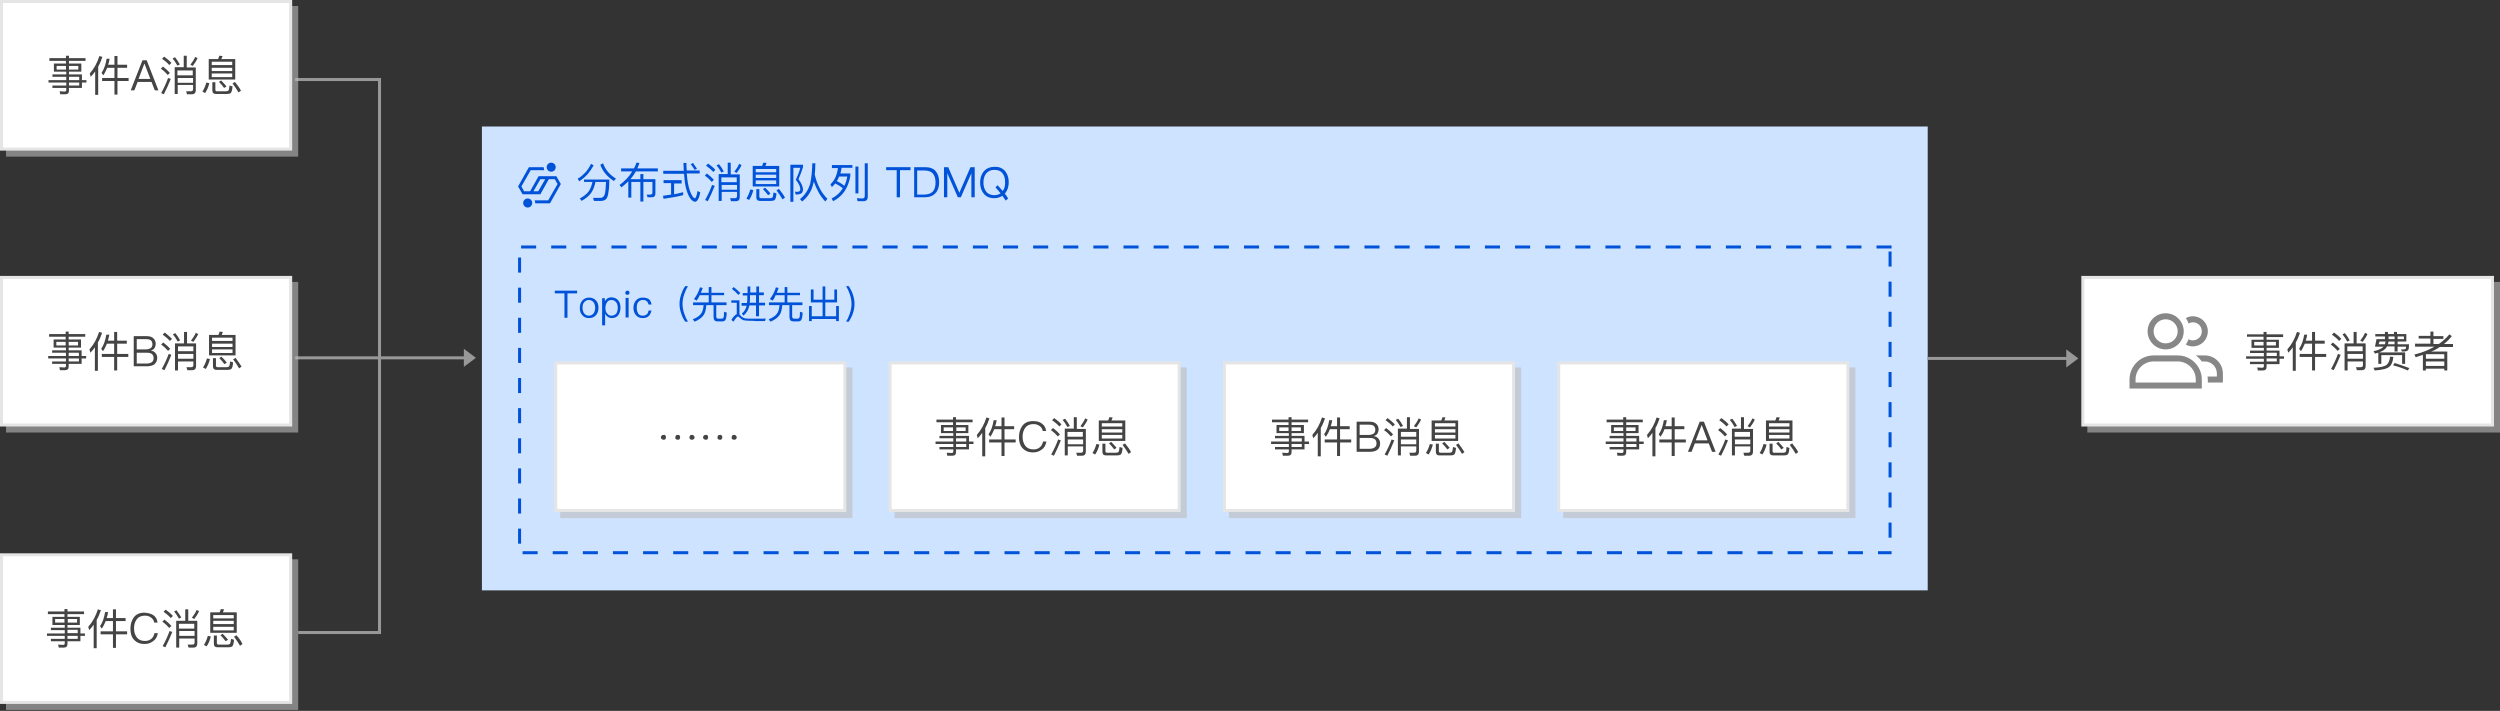 <?xml version="1.0" encoding="UTF-8"?>
<svg width="830px" height="236px" viewBox="0 0 830 236" version="1.1" xmlns="http://www.w3.org/2000/svg" xmlns:xlink="http://www.w3.org/1999/xlink">
    <rect x="0" y="0" width="830" height="236" fill="#333333" stroke="none"/>
    <title>TDMQ-顺序收发</title>
    <g id="TDMQ-顺序收发" stroke="none" stroke-width="1" fill="none" fill-rule="evenodd">
        <g id="4c354c21730cedda197d4e4c16eebd8c" transform="translate(0, 0)">
            <rect id="矩形" fill="#CEE3FF" fill-rule="nonzero" x="160" y="42" width="480" height="154"></rect>
            <g id="编组" transform="translate(191.8, 54)" fill="#0052D9" fill-rule="nonzero">
                <path d="M5.3,0.9 C4.6,2.1 4,3 3.3,3.8 C2.6,4.6 1.7,5.4 0.5,6.2 L0,5.3 C1,4.8 1.8,4 2.6,3.2 C3.3,2.4 3.9,1.5 4.4,0.4 L5.3,0.9 Z M2.1,6.6 L2.1,5.6 L10.5,5.6 C10.5,7.4 10.4,8.8 10.2,9.8 C10.1,10.9 9.8,11.6 9.5,12 C9.2,12.4 8.7,12.6 8,12.7 L5.4,12.7 L5.1,11.7 C5.9,11.7 6.7,11.7 7.4,11.7 C8.2,11.7 8.6,11.4 8.9,10.7 C9.2,10 9.3,8.6 9.4,6.4 L5.9,6.4 C5.6,7.9 5.1,9.1 4.5,10 C3.8,11 2.7,11.9 1.3,12.7 L0.7,11.9 C2,11.2 3,10.4 3.6,9.6 C4.2,8.8 4.6,7.7 4.9,6.4 L2.1,6.4 L2.1,6.6 Z M12.7,5.3 L12,6.1 C9.8,4.7 8.3,2.9 7.5,0.7 L8.4,0.2 C9.2,2.4 10.7,4.1 12.7,5.3 Z" id="形状"></path>
                <path d="M21.8,3.8 L21.8,5.5 L25.8,5.5 L25.8,10.2 C25.8,11.1 25.4,11.5 24.5,11.5 L23.2,11.5 L22.9,10.6 L24.1,10.6 C24.5,10.6 24.8,10.4 24.8,10 L24.8,6.4 L21.8,6.4 L21.8,12.9 L20.8,12.9 L20.8,6.4 L17.8,6.4 L17.8,11.6 L16.8,11.6 L16.8,6.2 C16.1,6.9 15.3,7.6 14.5,8.2 L13.9,7.4 C15.7,6.1 17.1,4.6 18.1,2.9 L14.4,2.9 L14.4,1.9 L18.7,1.9 C19,1.3 19.3,0.7 19.5,0 L20.5,0.1 C20.3,0.7 20.1,1.3 19.8,1.9 L26.6,1.9 L26.6,2.9 L19.3,2.9 C18.8,3.8 18.2,4.7 17.5,5.5 L20.8,5.5 L20.8,3.8 L21.8,3.8 L21.8,3.8 Z" id="路径"></path>
                <path d="M34.5,5.9 L34.5,6.9 L32,6.9 L32,10.5 C33,10.3 34,10.1 35,9.8 L35,10.8 C33,11.3 30.8,11.7 28.5,12 L28.3,11 C29.2,10.9 30.1,10.7 31,10.6 L31,6.8 L28.5,6.8 L28.5,5.8 L34.5,5.8 L34.5,5.9 Z M35.2,2.6 C35.2,1.8 35.1,1 35.1,0.1 L36.1,0.1 C36.1,1 36.1,1.8 36.2,2.6 L40.5,2.6 L40.5,3.6 L36.2,3.6 C36.4,6 36.7,7.9 37.3,9.5 C37.9,11 38.4,11.8 38.9,11.8 C39.2,11.8 39.5,11 39.8,9.4 L40.7,9.9 C40.3,11.9 39.7,12.9 39,13 C37.8,12.9 36.7,11.4 35.9,8.3 C35.6,7 35.4,5.4 35.3,3.7 L28.4,3.7 L28.4,2.7 L35.2,2.7 L35.2,2.6 Z M39.6,2 L38.8,2.4 C38.4,1.7 38,1.1 37.5,0.5 L38.3,0.1 C38.7,0.8 39.2,1.4 39.6,2 Z" id="形状"></path>
                <path d="M45.2,5.7 L44.5,6.4 C43.9,5.7 43.2,5 42.2,4.3 L42.9,3.6 C43.8,4.3 44.6,5 45.2,5.7 Z M45.5,7.7 C44.8,9.5 44,11.2 43.2,12.8 L42.3,12.4 C43.2,10.8 44,9.1 44.6,7.4 L45.5,7.7 Z M45.7,2.4 L45,3.1 C44.4,2.4 43.6,1.7 42.6,1 L43.3,0.3 C44.3,1 45.1,1.7 45.7,2.4 Z M48.5,2.9 L47.7,3.3 C47.2,2.4 46.7,1.6 46.1,0.9 L46.9,0.5 C47.5,1.2 48,2 48.5,2.9 Z M50.8,0.1 L50.8,3.9 L53.8,3.9 L53.8,11.4 C53.8,12.3 53.4,12.8 52.5,12.8 L50.9,12.8 L50.6,11.8 L52.2,11.8 C52.6,11.8 52.9,11.6 52.9,11.1 L52.9,9.7 L47.8,9.7 L47.8,12.7 L46.8,12.7 L46.8,3.8 L49.8,3.8 L49.8,0 L50.8,0 L50.8,0.1 Z M52.8,4.9 L47.7,4.9 L47.7,6.5 L52.8,6.5 L52.8,4.9 Z M47.8,9 L52.9,9 L52.9,7.4 L47.8,7.4 L47.8,9 Z M54.4,0.8 C54,1.7 53.4,2.6 52.8,3.4 L52,3 C52.7,2.1 53.2,1.3 53.6,0.4 L54.4,0.8 Z" id="形状"></path>
                <path d="M58.3,9.1 C58,10.4 57.5,11.5 56.9,12.4 L56,11.9 C56.6,11 57,10 57.3,8.9 L58.3,9.1 Z M61.2,1.1 C61.4,0.7 61.5,0.4 61.6,0 L62.7,0.1 C62.6,0.4 62.4,0.8 62.3,1.1 L66.9,1.1 L66.9,7.9 L58.1,7.9 L58.1,1.1 L61.2,1.1 Z M65.9,3.2 L65.9,2.1 L59.1,2.1 L59.1,3.2 L65.9,3.2 Z M65.9,5.1 L65.9,4 L59.1,4 L59.1,5.1 L65.9,5.1 Z M65.9,5.9 L59.1,5.9 L59.1,7.1 L65.9,7.1 L65.9,5.9 Z M60.5,12.7 C59.7,12.7 59.3,12.3 59.3,11.5 L59.3,8.8 L60.3,8.8 L60.3,11.3 C60.3,11.6 60.5,11.8 60.8,11.8 L63.9,11.8 C64.2,11.8 64.4,11.7 64.6,11.6 C64.8,11.4 64.9,10.9 65,9.9 L66,10.2 C65.9,11.4 65.7,12.1 65.4,12.4 C65.1,12.6 64.7,12.7 64.2,12.7 L60.5,12.7 L60.5,12.7 Z M64,10.3 L63.2,10.8 C62.8,10.2 62.2,9.5 61.5,8.8 L62.2,8.3 C63,9.1 63.6,9.7 64,10.3 Z M68.8,11.6 L68,12.2 C67.5,11.3 66.8,10.3 66,9.2 L66.8,8.7 C67.7,9.8 68.4,10.8 68.8,11.6 Z" id="形状"></path>
                <path d="M74.8,0.7 L74.8,1.5 C74.4,2.8 73.9,4.1 73.3,5.5 C74.2,6.7 74.7,7.8 74.8,8.8 C74.8,9.4 74.6,9.8 74.4,10.1 C74,10.4 73.3,10.6 72.4,10.6 L72.1,9.6 C72.3,9.6 72.5,9.7 72.6,9.7 C73.1,9.7 73.5,9.6 73.6,9.5 C73.8,9.4 73.9,9.2 73.9,8.9 C73.9,7.9 73.4,6.9 72.4,5.7 C73.1,4.2 73.6,2.9 73.9,1.7 L71.6,1.7 L71.6,13 L70.6,13 L70.6,0.7 L74.8,0.7 Z M78.9,0.2 C78.9,1.6 78.8,2.9 78.7,4 C79.5,7.4 80.9,10 82.9,12 L82.2,12.9 C80.5,11.1 79.3,8.9 78.4,6.3 C78.3,6.6 78.3,6.8 78.2,7 C77.7,9.4 76.4,11.4 74.5,12.9 L73.8,12.1 C75.5,10.7 76.6,9 77.2,6.9 C77.6,5.1 77.8,2.9 77.9,0.2 L78.9,0.2 L78.9,0.2 Z" id="形状"></path>
                <path d="M91.2,0.7 L91.2,1.7 L87.6,1.7 C87.5,2.4 87.4,3 87.2,3.6 L90.5,3.6 L90.5,4.5 C89.8,8.5 87.9,11.2 84.8,12.8 L84.3,11.9 C85.9,11.1 87.1,10 88,8.5 C87.3,7.9 86.5,7.4 85.5,6.9 C85.2,7.3 84.8,7.7 84.4,8.1 L83.9,7.2 C85.3,5.9 86.1,4.1 86.4,1.8 L84.4,1.8 L84.4,0.8 L91.2,0.8 L91.2,0.7 Z M88.5,7.7 C89,6.8 89.3,5.7 89.5,4.6 L86.8,4.6 C86.6,5.2 86.3,5.7 86,6.1 C87,6.6 87.8,7.1 88.5,7.7 Z M93.2,1.3 L93.2,10.2 L92.2,10.2 L92.2,1.3 L93.2,1.3 Z M92.9,12.8 L92.7,11.8 C93.3,11.8 93.9,11.9 94.5,11.9 C95,11.9 95.3,11.6 95.3,11.1 L95.3,0.2 L96.3,0.2 L96.3,11.3 C96.3,12.3 95.8,12.8 94.9,12.8 L92.9,12.8 Z" id="形状"></path>
                <polygon id="路径" points="110.5 1.5 110.5 2.5 107 2.5 107 11.5 105.9 11.5 105.9 2.5 102.4 2.5 102.4 1.5"></polygon>
                <path d="M115.3,1.5 C116.9,1.5 118.1,1.9 118.9,2.9 C119.6,3.7 120,5 120,6.5 C120,8 119.6,9.3 118.8,10.1 C118,11 116.8,11.5 115.2,11.5 L111.7,11.5 L111.7,1.5 L115.3,1.5 Z M112.9,10.6 L115,10.6 C116.3,10.6 117.3,10.2 117.9,9.6 C118.5,8.9 118.8,7.9 118.8,6.6 C118.8,5.3 118.5,4.3 117.9,3.6 C117.3,2.9 116.3,2.6 115,2.6 L112.7,2.6 L112.7,10.6 L112.9,10.6 Z" id="形状"></path>
                <polygon id="路径" points="123 1.5 126.7 10 126.7 10 130.4 1.5 131.8 1.5 131.8 11.5 130.7 11.5 130.7 3.5 130.7 3.5 127.2 11.5 126.2 11.5 122.7 3.5 122.7 3.5 122.7 11.5 121.6 11.5 121.6 1.5"></polygon>
                <path d="M141.9,2.8 C142.7,3.8 143.1,5 143.1,6.5 C143.1,8 142.7,9.2 141.9,10.2 C141.9,10.2 141.8,10.3 141.8,10.3 C142.2,10.8 142.6,11.3 142.9,11.9 L142.1,12.6 C141.7,12 141.3,11.5 141,11 C140.2,11.5 139.3,11.8 138.3,11.8 C136.8,11.8 135.6,11.3 134.8,10.3 C134,9.3 133.6,8.1 133.6,6.6 C133.6,5.1 134,3.9 134.8,2.9 C135.7,1.9 136.8,1.4 138.4,1.4 C139.8,1.3 141,1.8 141.9,2.8 Z M135.6,3.6 C135,4.4 134.7,5.4 134.7,6.6 C134.7,7.8 135,8.8 135.6,9.6 C136.2,10.4 137.2,10.8 138.3,10.8 C139.1,10.8 139.8,10.6 140.4,10.2 C139.8,9.5 139.3,8.8 138.7,8.2 L139.4,7.5 C140,8.1 140.5,8.8 141.1,9.4 C141.7,8.7 141.9,7.7 141.9,6.5 C141.9,5.2 141.6,4.2 141,3.5 C140.4,2.7 139.5,2.4 138.3,2.4 C137.1,2.4 136.3,2.8 135.6,3.6 Z" id="形状"></path>
            </g>
            <g id="编组" transform="translate(172, 54)" fill="#0052D9" fill-rule="nonzero">
                <path d="M3.2,11.9 C4.028,11.9 4.7,12.572 4.7,13.4 C4.7,14.228 4.028,14.9 3.2,14.9 C2.372,14.9 1.7,14.228 1.7,13.4 C1.7,12.572 2.372,11.9 3.2,11.9 Z M8.5,1.5 C8.5,1.8 8.6,2.2 8.7,2.5 L8.7,2.5 L4.2,2.5 L1.1,7.9 L2,9.5 L4,9.5 L6.8,4.5 L12.7,4.5 L14.2,7.1 L10.6,13.5 L5.7,13.5 C5.7,13.2 5.6,12.8 5.5,12.5 L5.5,12.5 L10,12.5 L13.1,7.1 L12.2,5.5 L10.2,5.5 L7.4,10.5 L1.5,10.5 L0,7.9 L3.6,1.5 Z M9,5.5 L7.4,5.5 L5.1,9.5 L6.7,9.5 L9,5.5 Z M11,0 C11.828,0 12.5,0.672 12.5,1.5 C12.5,2.328 11.828,3 11,3 C10.172,3 9.5,2.328 9.5,1.5 C9.5,0.672 10.172,0 11,0 Z" id="形状结合"></path>
            </g>
            <g id="编组" transform="translate(98, 26.4)">
                <line x1="0" y1="92.4" x2="58" y2="92.4" id="路径" stroke="#989898"></line>
                <polygon id="路径" fill="#989898" fill-rule="nonzero" points="56 89.4 60 92.4 56 95.4"></polygon>
                <polyline id="路径" stroke="#989898" points="0 7.10542736e-15 28 7.10542736e-15 28 183.6 1 183.6"></polyline>
            </g>
            <g id="Rects6_1_" fill-rule="nonzero">
                <rect id="矩形" fill="#BBBBBB" opacity="0.6" x="2" y="2" width="97" height="50"></rect>
                <g id="编组">
                    <rect id="矩形" fill="#FFFFFF" x="0.5" y="0.5" width="96" height="49"></rect>
                    <path d="M96,1 L96,49 L1,49 L1,1 L96,1 M97,0 L0,0 L0,50 L97,50 L97,0 L97,0 Z" id="形状" fill="#E5E5E5"></path>
                </g>
                <g id="形状" transform="translate(16.1, 18.5)" fill="#444444">
                    <path d="M5.8,2.6 L5.8,1.7 L0.3,1.7 L0.3,0.8 L5.8,0.8 L5.8,0 L6.8,0 L6.8,0.8 L12.3,0.8 L12.3,1.7 L6.8,1.7 L6.8,2.6 L10.9,2.6 L10.9,5.3 L6.8,5.3 L6.8,6.2 L11.1,6.2 L11.1,8.1 L12.6,8.1 L12.6,8.9 L11.1,8.9 L11.1,10.7 L6.8,10.7 L6.8,11.6 C6.8,12.4 6.4,12.8 5.6,12.8 L3.9,12.8 L3.7,11.8 C4.3,11.8 4.8,11.9 5.3,11.9 C5.7,11.9 5.9,11.7 5.9,11.4 L5.9,10.7 L1.3,10.7 L1.3,9.9 L5.9,9.9 L5.9,8.9 L0,8.9 L0,8.1 L5.9,8.1 L5.9,7 L1.3,7 L1.3,6.2 L5.9,6.2 L5.9,5.3 L1.8,5.3 L1.8,2.6 L5.8,2.6 L5.8,2.6 Z M5.8,3.4 L2.7,3.4 L2.7,4.6 L5.8,4.6 L5.8,3.4 Z M9.9,3.4 L6.8,3.4 L6.8,4.6 L9.9,4.6 L9.9,3.4 Z M6.8,8.1 L10.2,8.1 L10.2,7 L6.8,7 L6.8,8.1 Z M6.8,8.9 L6.8,9.9 L10.2,9.9 L10.2,8.9 L6.8,8.9 Z"></path>
                    <path d="M17.9,0.4 C17.5,1.5 17.1,2.6 16.5,3.6 L16.5,13 L15.5,13 L15.5,5.2 C15.1,5.8 14.6,6.4 14,7 L13.7,5.9 C15.2,4.2 16.2,2.3 16.9,0.1 L17.9,0.4 Z M20.3,1 C20.2,1.7 20,2.4 19.8,3 L21.9,3 L21.9,0.1 L22.9,0.1 L22.9,3 L26.1,3 L26.1,4 L22.9,4 L22.9,7.4 L26.6,7.4 L26.6,8.4 L22.9,8.4 L22.9,12.9 L21.9,12.9 L21.9,8.4 L17.8,8.4 L17.8,7.4 L21.9,7.4 L21.9,4 L19.5,4 C19.1,4.9 18.7,5.8 18.2,6.5 L17.6,5.7 C18.5,4.4 19,2.8 19.3,1 L20.3,1 Z"></path>
                    <path d="M32.6,1.5 L36.5,11.5 L35.3,11.5 L34.2,8.7 L29.6,8.7 L28.5,11.5 L27.3,11.5 L31.2,1.5 L32.6,1.5 Z M33.8,7.7 L31.9,2.7 L31.8,2.7 L29.9,7.7 L33.8,7.7 Z"></path>
                    <path d="M40.3,5.7 L39.6,6.4 C39,5.7 38.3,5 37.3,4.3 L38,3.6 C38.9,4.3 39.7,5 40.3,5.7 Z M40.6,7.7 C39.9,9.5 39.1,11.2 38.3,12.8 L37.4,12.4 C38.3,10.8 39.1,9.1 39.7,7.4 L40.6,7.7 Z M40.8,2.4 L40.1,3.1 C39.5,2.4 38.7,1.7 37.7,1 L38.4,0.3 C39.4,1 40.2,1.7 40.8,2.4 Z M43.6,2.9 L42.8,3.3 C42.3,2.4 41.8,1.6 41.2,0.9 L42,0.5 C42.6,1.2 43.1,2 43.6,2.9 Z M45.9,0.1 L45.9,3.9 L48.9,3.9 L48.9,11.4 C48.9,12.3 48.5,12.8 47.6,12.8 L46,12.8 L45.7,11.8 L47.3,11.8 C47.7,11.8 48,11.6 48,11.1 L48,9.7 L42.9,9.7 L42.9,12.7 L41.9,12.7 L41.9,3.8 L44.9,3.8 L44.9,0 L45.9,0 L45.9,0.1 Z M47.9,4.9 L42.8,4.9 L42.8,6.5 L47.9,6.5 L47.9,4.9 Z M42.9,9 L48,9 L48,7.4 L42.9,7.4 L42.9,9 Z M49.5,0.8 C49.1,1.7 48.5,2.6 47.9,3.4 L47.1,3 C47.8,2.1 48.3,1.3 48.7,0.4 L49.5,0.8 Z"></path>
                    <path d="M53.4,9.1 C53.1,10.4 52.6,11.5 52,12.4 L51.1,11.9 C51.7,11 52.1,10 52.4,8.9 L53.4,9.1 Z M56.3,1.1 C56.5,0.7 56.6,0.4 56.7,1.42108547e-14 L57.8,0.1 C57.7,0.4 57.5,0.8 57.4,1.1 L62,1.1 L62,7.9 L53.2,7.9 L53.2,1.1 L56.3,1.1 Z M61,3.1 L61,2 L54.2,2 L54.2,3.1 L61,3.1 Z M61,5.1 L61,4 L54.2,4 L54.2,5.1 L61,5.1 Z M61,5.9 L54.2,5.9 L54.2,7.1 L61,7.1 L61,5.9 Z M55.6,12.7 C54.8,12.7 54.4,12.3 54.4,11.5 L54.4,8.8 L55.4,8.8 L55.4,11.3 C55.4,11.6 55.6,11.8 55.9,11.8 L59,11.8 C59.3,11.8 59.5,11.7 59.7,11.6 C59.9,11.4 60,10.9 60.1,9.9 L61.1,10.2 C61,11.4 60.8,12.1 60.5,12.4 C60.2,12.6 59.8,12.7 59.3,12.7 L55.6,12.7 L55.6,12.7 Z M59.1,10.2 L58.3,10.7 C57.9,10.1 57.3,9.4 56.6,8.7 L57.3,8.2 C58.1,9 58.7,9.7 59.1,10.2 Z M63.9,11.6 L63.1,12.2 C62.6,11.3 61.9,10.3 61.1,9.2 L61.9,8.7 C62.8,9.8 63.5,10.8 63.9,11.6 Z"></path>
                </g>
            </g>
            <g id="Rects25_1_" transform="translate(0, 91.6)" fill-rule="nonzero">
                <rect id="矩形" fill="#BBBBBB" opacity="0.6" x="2" y="2" width="97" height="50"></rect>
                <g id="编组">
                    <rect id="矩形" fill="#FFFFFF" x="0.5" y="0.5" width="96" height="49"></rect>
                    <path d="M96,1 L96,49 L1,49 L1,1 L96,1 M97,0 L0,0 L0,50 L97,50 L97,0 L97,0 Z" id="形状" fill="#E5E5E5"></path>
                </g>
                <g id="形状" transform="translate(16, 18.5)" fill="#444444">
                    <path d="M5.8,2.6 L5.8,1.7 L0.3,1.7 L0.3,0.8 L5.8,0.8 L5.8,0 L6.8,0 L6.8,0.8 L12.3,0.8 L12.3,1.7 L6.8,1.7 L6.8,2.6 L10.9,2.6 L10.9,5.3 L6.8,5.3 L6.8,6.2 L11.1,6.2 L11.1,8.1 L12.6,8.1 L12.6,8.9 L11.1,8.9 L11.1,10.7 L6.8,10.7 L6.8,11.6 C6.8,12.4 6.4,12.8 5.6,12.8 L3.9,12.8 L3.7,11.8 C4.3,11.8 4.8,11.9 5.3,11.9 C5.7,11.9 5.9,11.7 5.9,11.4 L5.9,10.7 L1.3,10.7 L1.3,9.9 L5.9,9.9 L5.9,8.9 L-1.13686838e-13,8.9 L-1.13686838e-13,8.1 L5.9,8.1 L5.9,7 L1.3,7 L1.3,6.2 L5.9,6.2 L5.9,5.3 L1.8,5.3 L1.8,2.6 L5.8,2.6 L5.8,2.6 Z M5.8,3.4 L2.7,3.4 L2.7,4.6 L5.8,4.6 L5.8,3.4 Z M9.9,3.4 L6.8,3.4 L6.8,4.6 L9.9,4.6 L9.9,3.4 Z M6.8,8.1 L10.2,8.1 L10.2,7 L6.8,7 L6.8,8.1 Z M6.8,8.9 L6.8,9.9 L10.2,9.9 L10.2,8.9 L6.8,8.9 Z"></path>
                    <path d="M17.9,0.4 C17.5,1.5 17.1,2.6 16.5,3.6 L16.5,13 L15.5,13 L15.5,5.2 C15.1,5.8 14.6,6.4 14,7 L13.7,5.9 C15.2,4.2 16.2,2.3 16.9,0.1 L17.9,0.4 Z M20.3,1 C20.2,1.7 20,2.4 19.8,3 L21.9,3 L21.9,0.1 L22.9,0.1 L22.9,3 L26.1,3 L26.1,4 L22.9,4 L22.9,7.4 L26.6,7.4 L26.6,8.4 L22.9,8.4 L22.9,12.9 L21.9,12.9 L21.9,8.4 L17.8,8.4 L17.8,7.4 L21.9,7.4 L21.9,4 L19.5,4 C19.1,4.9 18.7,5.8 18.2,6.5 L17.6,5.7 C18.5,4.4 19,2.8 19.3,1 L20.3,1 Z"></path>
                    <path d="M32.7,1.5 C33.6,1.5 34.4,1.7 34.9,2.2 C35.4,2.6 35.7,3.3 35.7,4 C35.7,4.6 35.5,5.1 35.3,5.5 C35,5.9 34.6,6.1 34.1,6.3 C34.8,6.4 35.3,6.7 35.6,7.1 C36,7.5 36.2,8.1 36.2,8.7 C36.2,9.7 35.8,10.4 35.2,10.9 C34.6,11.3 33.8,11.5 32.8,11.5 L28.4,11.5 L28.4,1.5 L32.7,1.5 L32.7,1.5 Z M29.4,5.9 L32.4,5.9 C33.1,5.9 33.6,5.7 34,5.5 C34.4,5.2 34.6,4.8 34.6,4.2 C34.6,3.6 34.4,3.2 34.1,2.9 C33.8,2.6 33.2,2.5 32.5,2.5 L29.4,2.5 L29.4,5.9 Z M29.4,10.6 L32.6,10.6 C33.3,10.6 33.8,10.5 34.3,10.2 C34.8,9.9 35,9.4 35,8.8 C35,8.2 34.8,7.7 34.4,7.4 C34,7.1 33.4,7 32.6,7 L29.4,7 L29.4,10.6 L29.4,10.6 Z"></path>
                    <path d="M40.5,5.7 L39.8,6.4 C39.2,5.7 38.5,5 37.5,4.3 L38.2,3.6 C39.1,4.3 39.9,5 40.5,5.7 Z M40.9,7.7 C40.2,9.5 39.4,11.2 38.6,12.8 L37.7,12.4 C38.6,10.8 39.4,9.1 40,7.4 L40.9,7.7 Z M41.1,2.4 L40.4,3.1 C39.8,2.4 39,1.7 38,1 L38.7,0.3 C39.6,1 40.4,1.7 41.1,2.4 Z M43.8,2.9 L43,3.3 C42.5,2.4 42,1.6 41.4,0.9 L42.2,0.5 C42.8,1.2 43.3,2 43.8,2.9 Z M46.1,0.1 L46.1,3.9 L49.1,3.9 L49.1,11.4 C49.1,12.3 48.7,12.8 47.8,12.8 L46.2,12.8 L45.9,11.8 L47.5,11.8 C47.9,11.8 48.2,11.6 48.2,11.1 L48.2,9.9 L43.1,9.9 L43.1,12.9 L42.1,12.9 L42.1,3.9 L45.1,3.9 L45.1,0.1 L46.1,0.1 Z M48.2,4.9 L43.1,4.9 L43.1,6.5 L48.2,6.5 L48.2,4.9 Z M43.1,9 L48.2,9 L48.2,7.4 L43.1,7.4 L43.1,9 Z M49.8,0.8 C49.4,1.7 48.8,2.6 48.2,3.4 L47.4,3 C48.1,2.1 48.6,1.3 49,0.4 L49.8,0.8 Z"></path>
                    <path d="M53.7,9.1 C53.4,10.4 52.9,11.5 52.3,12.4 L51.4,11.9 C52,11 52.4,10 52.7,8.9 L53.7,9.1 Z M56.5,1.1 C56.7,0.7 56.8,0.4 56.9,1.42108547e-14 L58,0.1 C57.9,0.4 57.7,0.8 57.6,1.1 L62.2,1.1 L62.2,7.9 L53.4,7.9 L53.4,1.1 L56.5,1.1 Z M61.2,3.1 L61.2,2 L54.4,2 L54.4,3.1 L61.2,3.1 Z M61.2,5.1 L61.2,4 L54.4,4 L54.4,5.1 L61.2,5.1 Z M61.2,5.9 L54.4,5.9 L54.4,7.1 L61.2,7.1 L61.2,5.9 Z M55.9,12.7 C55.1,12.7 54.7,12.3 54.7,11.5 L54.7,8.8 L55.7,8.8 L55.7,11.3 C55.7,11.6 55.9,11.8 56.2,11.8 L59.3,11.8 C59.6,11.8 59.8,11.7 60,11.6 C60.2,11.4 60.3,10.9 60.4,9.9 L61.4,10.2 C61.3,11.4 61.1,12.1 60.8,12.4 C60.5,12.6 60.1,12.7 59.6,12.7 L55.9,12.7 L55.9,12.7 Z M59.3,10.3 L58.5,10.8 C58.1,10.2 57.5,9.5 56.8,8.8 L57.5,8.3 C58.3,9.1 58.9,9.7 59.3,10.3 Z M64.2,11.6 L63.4,12.2 C62.9,11.3 62.2,10.3 61.4,9.2 L62.2,8.7 C63,9.8 63.7,10.8 64.2,11.6 Z"></path>
                </g>
            </g>
            <rect id="矩形" fill="#BBBBBB" fill-rule="nonzero" opacity="0.6" x="693" y="93.6" width="137" height="50"></rect>
            <g id="编组" transform="translate(691, 91.6)" fill-rule="nonzero">
                <rect id="矩形" fill="#FFFFFF" x="0.5" y="0.5" width="136" height="49"></rect>
                <path d="M136,1 L136,49 L1,49 L1,1 L136,1 M137,0 L0,0 L0,50 L137,50 L137,0 L137,0 Z" id="形状" fill="#E5E5E5"></path>
            </g>
            <g id="Rects26_1_" transform="translate(0, 183.7)" fill-rule="nonzero">
                <rect id="矩形" fill="#BBBBBB" opacity="0.6" x="2" y="2" width="97" height="50"></rect>
                <g id="编组">
                    <rect id="矩形" fill="#FFFFFF" x="0.5" y="0.5" width="96" height="49"></rect>
                    <path d="M96,1 L96,49 L1,49 L1,1 L96,1 M97,0 L0,0 L0,50 L97,50 L97,0 L97,0 Z" id="形状" fill="#E5E5E5"></path>
                </g>
                <g id="编组" transform="translate(15.6, 18.5)" fill="#444444">
                    <path d="M5.8,2.6 L5.8,1.7 L0.3,1.7 L0.3,0.8 L5.8,0.8 L5.8,0 L6.8,0 L6.8,0.8 L12.3,0.8 L12.3,1.7 L6.8,1.7 L6.8,2.6 L10.9,2.6 L10.9,5.3 L6.8,5.3 L6.8,6.2 L11.1,6.2 L11.1,8.1 L12.6,8.1 L12.6,8.9 L11.1,8.9 L11.1,10.7 L6.8,10.7 L6.8,11.6 C6.8,12.4 6.4,12.8 5.6,12.8 L3.9,12.8 L3.7,11.8 C4.3,11.8 4.8,11.9 5.3,11.9 C5.7,11.9 5.9,11.7 5.9,11.4 L5.9,10.7 L1.3,10.7 L1.3,9.9 L5.9,9.9 L5.9,8.9 L0,8.9 L0,8.1 L5.9,8.1 L5.9,7 L1.3,7 L1.3,6.2 L5.9,6.2 L5.9,5.3 L1.8,5.3 L1.8,2.6 L5.8,2.6 L5.8,2.6 Z M5.8,3.3 L2.7,3.3 L2.7,4.5 L5.8,4.5 L5.8,3.3 Z M10,3.3 L6.9,3.3 L6.9,4.5 L10,4.5 L10,3.3 Z M6.8,8 L10.2,8 L10.2,6.9 L6.8,6.9 L6.8,8 Z M6.8,8.9 L6.8,9.9 L10.2,9.9 L10.2,8.9 L6.8,8.9 Z" id="形状"></path>
                    <path d="M17.9,0.4 C17.5,1.5 17.1,2.6 16.5,3.6 L16.5,13 L15.5,13 L15.5,5.2 C15.1,5.8 14.6,6.4 14,7 L13.7,5.9 C15.2,4.2 16.2,2.3 16.9,0.1 L17.9,0.4 Z M20.3,1 C20.2,1.7 20,2.4 19.8,3 L21.9,3 L21.9,0.1 L22.9,0.1 L22.9,3 L26.1,3 L26.1,4 L22.9,4 L22.9,7.4 L26.6,7.4 L26.6,8.4 L22.9,8.4 L22.9,12.9 L21.9,12.9 L21.9,8.4 L17.8,8.4 L17.8,7.4 L21.9,7.4 L21.9,4 L19.5,4 C19.1,4.9 18.7,5.8 18.2,6.5 L17.6,5.7 C18.5,4.4 19,2.8 19.3,1 L20.3,1 Z" id="形状"></path>
                    <path d="M35.4,2.1 C36.2,2.7 36.6,3.5 36.7,4.5 L35.6,4.5 C35.5,3.8 35.1,3.2 34.5,2.8 C34,2.4 33.3,2.2 32.5,2.2 C31.3,2.2 30.4,2.6 29.8,3.4 C29.2,4.2 28.9,5.2 28.9,6.4 C28.9,7.6 29.2,8.6 29.8,9.4 C30.4,10.2 31.3,10.6 32.5,10.6 C33.3,10.6 34,10.4 34.5,10 C35.1,9.6 35.5,8.9 35.7,8 L36.8,8 C36.6,9.2 36.1,10.1 35.2,10.7 C34.4,11.3 33.5,11.6 32.4,11.6 C30.8,11.6 29.7,11.1 28.8,10.1 C28,9.2 27.7,8 27.7,6.5 C27.7,5 28.1,3.8 28.8,2.8 C29.6,1.7 30.8,1.2 32.4,1.2 C33.7,1.3 34.7,1.6 35.4,2.1 Z" id="路径"></path>
                    <path d="M41.3,5.6 L40.6,6.3 C40,5.6 39.3,4.9 38.3,4.2 L39,3.5 C39.9,4.2 40.7,4.9 41.3,5.6 Z M41.6,7.6 C40.9,9.4 40.1,11.1 39.3,12.7 L38.4,12.3 C39.3,10.7 40.1,9 40.7,7.3 L41.6,7.6 Z M41.8,2.3 L41.1,3 C40.5,2.3 39.7,1.6 38.7,0.9 L39.4,0.2 C40.4,0.9 41.2,1.6 41.8,2.3 Z M44.6,2.8 L43.8,3.2 C43.3,2.3 42.8,1.5 42.2,0.8 L43,0.4 C43.6,1.2 44.1,2 44.6,2.8 Z M46.9,0.1 L46.9,3.9 L49.9,3.9 L49.9,11.4 C49.9,12.3 49.5,12.8 48.6,12.8 L47,12.8 L46.7,11.8 L48.3,11.8 C48.7,11.8 49,11.6 49,11.1 L49,9.8 L43.9,9.8 L43.9,12.8 L42.9,12.8 L42.9,3.9 L45.9,3.9 L45.9,0.1 L46.9,0.1 Z M48.9,4.9 L43.8,4.9 L43.8,6.5 L48.9,6.5 L48.9,4.9 Z M43.9,8.9 L49,8.9 L49,7.3 L43.9,7.3 L43.9,8.9 Z M50.5,0.7 C50.1,1.6 49.5,2.5 48.9,3.3 L48.1,2.9 C48.8,2 49.3,1.2 49.7,0.3 L50.5,0.7 Z" id="形状"></path>
                    <path d="M54.4,9.1 C54.1,10.4 53.6,11.5 53,12.4 L52.1,11.9 C52.7,11 53.1,10 53.4,8.9 L54.4,9.1 Z M57.3,1.1 C57.5,0.7 57.6,0.4 57.7,1.42108547e-14 L58.8,0.1 C58.7,0.4 58.5,0.8 58.4,1.1 L63,1.1 L63,7.9 L54.2,7.9 L54.2,1.1 L57.3,1.1 Z M62,3.1 L62,2 L55.2,2 L55.2,3.1 L62,3.1 Z M62,5 L62,3.9 L55.2,3.9 L55.2,5 L62,5 Z M62,5.9 L55.2,5.9 L55.2,7.1 L62,7.1 L62,5.9 Z M56.6,12.7 C55.8,12.7 55.4,12.3 55.4,11.5 L55.4,8.8 L56.4,8.8 L56.4,11.3 C56.4,11.6 56.6,11.8 56.9,11.8 L60,11.8 C60.3,11.8 60.5,11.7 60.7,11.6 C60.9,11.4 61,10.9 61.1,9.9 L62.1,10.2 C62,11.4 61.8,12.1 61.5,12.4 C61.2,12.6 60.8,12.7 60.3,12.7 L56.6,12.7 L56.6,12.7 Z M60.1,10.2 L59.3,10.7 C58.9,10.1 58.3,9.4 57.6,8.7 L58.3,8.2 C59.1,9 59.7,9.7 60.1,10.2 Z M64.9,11.6 L64.1,12.2 C63.6,11.3 62.9,10.3 62.1,9.2 L62.9,8.7 C63.8,9.7 64.5,10.7 64.9,11.6 Z" id="形状"></path>
                </g>
            </g>
            <path d="M628,81.5 L623,81.5 L623,82.5 L628,82.5 L628,81.5 L628,81.5 Z M618,81.5 L613,81.5 L613,82.5 L618,82.5 L618,81.5 L618,81.5 Z M608,81.5 L603,81.5 L603,82.5 L608,82.5 L608,81.5 L608,81.5 Z M598,81.5 L593,81.5 L593,82.5 L598,82.5 L598,81.5 L598,81.5 Z M588,81.5 L583,81.5 L583,82.5 L588,82.5 L588,81.5 L588,81.5 Z M578,81.5 L573,81.5 L573,82.5 L578,82.5 L578,81.5 L578,81.5 Z M568,81.5 L563,81.5 L563,82.5 L568,82.5 L568,81.5 L568,81.5 Z M558,81.5 L553,81.5 L553,82.5 L558,82.5 L558,81.5 L558,81.5 Z M548,81.5 L543,81.5 L543,82.5 L548,82.5 L548,81.5 L548,81.5 Z M538,81.5 L533,81.5 L533,82.5 L538,82.5 L538,81.5 L538,81.5 Z M528,81.5 L523,81.5 L523,82.5 L528,82.5 L528,81.5 L528,81.5 Z M518,81.5 L513,81.5 L513,82.5 L518,82.5 L518,81.5 L518,81.5 Z M508,81.5 L503,81.5 L503,82.5 L508,82.5 L508,81.5 L508,81.5 Z M498,81.5 L493,81.5 L493,82.5 L498,82.5 L498,81.5 L498,81.5 Z M488,81.5 L483,81.5 L483,82.5 L488,82.5 L488,81.5 L488,81.5 Z M478,81.5 L473,81.5 L473,82.5 L478,82.5 L478,81.5 L478,81.5 Z M468,81.5 L463,81.5 L463,82.5 L468,82.5 L468,81.5 L468,81.5 Z M458,81.5 L453,81.5 L453,82.5 L458,82.5 L458,81.5 L458,81.5 Z M448,81.5 L443,81.5 L443,82.5 L448,82.5 L448,81.5 L448,81.5 Z M438,81.5 L433,81.5 L433,82.5 L438,82.5 L438,81.5 L438,81.5 Z M428,81.5 L423,81.5 L423,82.5 L428,82.5 L428,81.5 L428,81.5 Z M418,81.5 L413,81.5 L413,82.5 L418,82.5 L418,81.5 L418,81.5 Z M408,81.5 L403,81.5 L403,82.5 L408,82.5 L408,81.5 L408,81.5 Z M398,81.5 L393,81.5 L393,82.5 L398,82.5 L398,81.5 L398,81.5 Z M388,81.5 L383,81.5 L383,82.5 L388,82.5 L388,81.5 L388,81.5 Z M378,81.5 L373,81.5 L373,82.5 L378,82.5 L378,81.5 L378,81.5 Z M368,81.5 L363,81.5 L363,82.5 L368,82.5 L368,81.5 L368,81.5 Z M358,81.5 L353,81.5 L353,82.5 L358,82.5 L358,81.5 L358,81.5 Z M348,81.5 L343,81.5 L343,82.5 L348,82.5 L348,81.5 L348,81.5 Z M338,81.5 L333,81.5 L333,82.5 L338,82.5 L338,81.5 L338,81.5 Z M328,81.5 L323,81.5 L323,82.5 L328,82.5 L328,81.5 L328,81.5 Z M318,81.5 L313,81.5 L313,82.5 L318,82.5 L318,81.5 L318,81.5 Z M308,81.5 L303,81.5 L303,82.5 L308,82.5 L308,81.5 L308,81.5 Z M298,81.5 L293,81.5 L293,82.5 L298,82.5 L298,81.5 L298,81.5 Z M288,81.5 L283,81.5 L283,82.5 L288,82.5 L288,81.5 L288,81.5 Z M278,81.5 L273,81.5 L273,82.5 L278,82.5 L278,81.5 L278,81.5 Z M268,81.5 L263,81.5 L263,82.5 L268,82.5 L268,81.5 L268,81.5 Z M258,81.5 L253,81.5 L253,82.5 L258,82.5 L258,81.5 L258,81.5 Z M248,81.5 L243,81.5 L243,82.5 L248,82.5 L248,81.5 L248,81.5 Z M238,81.5 L233,81.5 L233,82.5 L238,82.5 L238,81.5 L238,81.5 Z M228,81.5 L223,81.5 L223,82.5 L228,82.5 L228,81.5 L228,81.5 Z M218,81.5 L213,81.5 L213,82.5 L218,82.5 L218,81.5 L218,81.5 Z M208,81.5 L203,81.5 L203,82.5 L208,82.5 L208,81.5 L208,81.5 Z M198,81.5 L193,81.5 L193,82.5 L198,82.5 L198,81.5 L198,81.5 Z M188,81.5 L183,81.5 L183,82.5 L188,82.5 L188,81.5 L188,81.5 Z M178,81.5 L173,81.5 L173,82.5 L178,82.5 L178,81.5 L178,81.5 Z M173,85.5 L172,85.5 L172,90.5 L173,90.5 L173,85.5 L173,85.5 Z M173,95.5 L172,95.5 L172,100.5 L173,100.5 L173,95.5 L173,95.5 Z M173,105.5 L172,105.5 L172,110.5 L173,110.5 L173,105.5 L173,105.5 Z M173,115.5 L172,115.5 L172,120.5 L173,120.5 L173,115.5 L173,115.5 Z M173,125.5 L172,125.5 L172,130.5 L173,130.5 L173,125.5 L173,125.5 Z M173,135.5 L172,135.5 L172,140.5 L173,140.5 L173,135.5 L173,135.5 Z M173,145.5 L172,145.5 L172,150.5 L173,150.5 L173,145.5 L173,145.5 Z M173,155.5 L172,155.5 L172,160.5 L173,160.5 L173,155.5 L173,155.5 Z M173,165.5 L172,165.5 L172,170.5 L173,170.5 L173,165.5 L173,165.5 Z M173,175.5 L172,175.5 L172,180.5 L173,180.5 L173,175.5 L173,175.5 Z M178.5,183 L173.5,183 L173.5,184 L178.5,184 L178.5,183 L178.5,183 Z M188.5,183 L183.5,183 L183.5,184 L188.5,184 L188.5,183 L188.5,183 Z M198.5,183 L193.5,183 L193.5,184 L198.5,184 L198.5,183 L198.5,183 Z M208.5,183 L203.5,183 L203.5,184 L208.5,184 L208.5,183 L208.5,183 Z M218.5,183 L213.5,183 L213.5,184 L218.5,184 L218.5,183 L218.5,183 Z M228.5,183 L223.5,183 L223.5,184 L228.5,184 L228.5,183 L228.5,183 Z M238.5,183 L233.5,183 L233.5,184 L238.5,184 L238.5,183 L238.5,183 Z M248.5,183 L243.5,183 L243.5,184 L248.5,184 L248.5,183 L248.5,183 Z M258.5,183 L253.5,183 L253.5,184 L258.5,184 L258.5,183 L258.5,183 Z M268.5,183 L263.5,183 L263.5,184 L268.5,184 L268.5,183 L268.5,183 Z M278.5,183 L273.5,183 L273.5,184 L278.5,184 L278.5,183 L278.5,183 Z M288.5,183 L283.5,183 L283.5,184 L288.5,184 L288.5,183 L288.5,183 Z M298.5,183 L293.5,183 L293.5,184 L298.5,184 L298.5,183 L298.5,183 Z M308.5,183 L303.5,183 L303.5,184 L308.5,184 L308.5,183 L308.5,183 Z M318.5,183 L313.5,183 L313.5,184 L318.5,184 L318.5,183 L318.5,183 Z M328.5,183 L323.5,183 L323.5,184 L328.5,184 L328.5,183 L328.5,183 Z M338.5,183 L333.5,183 L333.5,184 L338.5,184 L338.5,183 L338.5,183 Z M348.5,183 L343.5,183 L343.5,184 L348.5,184 L348.5,183 L348.5,183 Z M358.5,183 L353.5,183 L353.5,184 L358.5,184 L358.5,183 L358.5,183 Z M368.5,183 L363.5,183 L363.5,184 L368.5,184 L368.5,183 L368.5,183 Z M378.5,183 L373.5,183 L373.5,184 L378.5,184 L378.5,183 L378.5,183 Z M388.5,183 L383.5,183 L383.5,184 L388.5,184 L388.5,183 L388.5,183 Z M398.5,183 L393.5,183 L393.5,184 L398.5,184 L398.5,183 L398.5,183 Z M408.5,183 L403.5,183 L403.5,184 L408.5,184 L408.5,183 L408.5,183 Z M418.5,183 L413.5,183 L413.5,184 L418.5,184 L418.5,183 L418.5,183 Z M428.5,183 L423.5,183 L423.5,184 L428.5,184 L428.5,183 L428.5,183 Z M438.5,183 L433.5,183 L433.5,184 L438.5,184 L438.5,183 L438.5,183 Z M448.5,183 L443.5,183 L443.5,184 L448.5,184 L448.5,183 L448.5,183 Z M458.5,183 L453.5,183 L453.5,184 L458.5,184 L458.5,183 L458.5,183 Z M468.5,183 L463.5,183 L463.5,184 L468.5,184 L468.5,183 L468.5,183 Z M478.5,183 L473.5,183 L473.5,184 L478.5,184 L478.5,183 L478.5,183 Z M488.5,183 L483.5,183 L483.5,184 L488.5,184 L488.5,183 L488.5,183 Z M498.5,183 L493.5,183 L493.5,184 L498.5,184 L498.5,183 L498.5,183 Z M508.5,183 L503.5,183 L503.5,184 L508.5,184 L508.5,183 L508.5,183 Z M518.5,183 L513.5,183 L513.5,184 L518.5,184 L518.5,183 L518.5,183 Z M528.5,183 L523.5,183 L523.5,184 L528.5,184 L528.5,183 L528.5,183 Z M538.5,183 L533.5,183 L533.5,184 L538.5,184 L538.5,183 L538.5,183 Z M548.5,183 L543.5,183 L543.5,184 L548.5,184 L548.5,183 L548.5,183 Z M558.5,183 L553.5,183 L553.5,184 L558.5,184 L558.5,183 L558.5,183 Z M568.5,183 L563.5,183 L563.5,184 L568.5,184 L568.5,183 L568.5,183 Z M578.5,183 L573.5,183 L573.5,184 L578.5,184 L578.5,183 L578.5,183 Z M588.5,183 L583.5,183 L583.5,184 L588.5,184 L588.5,183 L588.5,183 Z M598.5,183 L593.5,183 L593.5,184 L598.5,184 L598.5,183 L598.5,183 Z M608.5,183 L603.5,183 L603.5,184 L608.5,184 L608.5,183 L608.5,183 Z M618.5,183 L613.5,183 L613.5,184 L618.5,184 L618.5,183 L618.5,183 Z M628,183 L623.5,183 L623.5,184 L628,184 L628,183 L628,183 Z M628,173.5 L627,173.5 L627,178.5 L628,178.5 L628,173.5 L628,173.5 Z M628,163.5 L627,163.5 L627,168.5 L628,168.5 L628,163.5 L628,163.5 Z M628,153.5 L627,153.5 L627,158.5 L628,158.5 L628,153.5 L628,153.5 Z M628,143.5 L627,143.5 L627,148.5 L628,148.5 L628,143.5 L628,143.5 Z M628,133.5 L627,133.5 L627,138.5 L628,138.5 L628,133.5 L628,133.5 Z M628,123.5 L627,123.5 L627,128.5 L628,128.5 L628,123.5 L628,123.5 Z M628,113.5 L627,113.5 L627,118.5 L628,118.5 L628,113.5 L628,113.5 Z M628,103.5 L627,103.5 L627,108.5 L628,108.5 L628,103.5 L628,103.5 Z M628,93.5 L627,93.5 L627,98.5 L628,98.5 L628,93.5 L628,93.5 Z M628,83.5 L627,83.5 L627,88.5 L628,88.5 L628,83.5 L628,83.5 Z" id="形状" fill="#0052D9" fill-rule="nonzero"></path>
            <g id="编组" transform="translate(184.2, 95)" fill="#0052D9" fill-rule="nonzero">
                <polygon id="路径" points="7.4 1.5 7.4 2.4 4.2 2.4 4.2 10.5 3.2 10.5 3.2 2.4 2.84217094e-14 2.4 2.84217094e-14 1.5"></polygon>
                <path d="M13.7,4.8 C14.3,5.4 14.5,6.3 14.5,7.2 C14.5,8.2 14.2,9 13.7,9.6 C13.1,10.3 12.3,10.6 11.4,10.6 C10.4,10.6 9.6,10.3 9.1,9.6 C8.5,9 8.3,8.2 8.3,7.2 C8.3,6.2 8.6,5.4 9.1,4.8 C9.7,4.1 10.5,3.8 11.4,3.8 C12.3,3.8 13.1,4.1 13.7,4.8 Z M9.7,5.4 C9.3,5.9 9.2,6.5 9.2,7.2 C9.2,7.9 9.4,8.5 9.7,9 C10.1,9.5 10.6,9.8 11.3,9.8 C12,9.8 12.5,9.5 12.9,9 C13.2,8.5 13.4,7.9 13.4,7.2 C13.4,6.5 13.2,5.9 12.9,5.4 C12.5,4.9 12,4.6 11.3,4.6 C10.6,4.6 10.1,4.9 9.7,5.4 Z" id="形状"></path>
                <path d="M21.1,4.8 C21.6,5.4 21.8,6.2 21.8,7.2 C21.8,8.2 21.5,9 21.1,9.6 C20.6,10.3 19.8,10.6 18.9,10.6 C18,10.6 17.2,10.1 16.7,9.2 L16.7,13 L15.7,13 L15.7,4 L16.6,4 L16.6,5 C17.1,4.2 17.8,3.7 18.8,3.7 C19.9,3.8 20.6,4.1 21.1,4.8 Z M17.3,5.4 C17,5.9 16.8,6.5 16.8,7.2 L16.8,7.3 C16.8,8.1 17,8.7 17.4,9.1 C17.8,9.6 18.2,9.8 18.8,9.8 C19.5,9.8 20,9.5 20.4,9.1 C20.7,8.6 20.9,8 20.9,7.2 C20.9,6.4 20.7,5.8 20.4,5.4 C20,4.9 19.5,4.6 18.8,4.6 C18.1,4.6 17.6,4.9 17.3,5.4 Z" id="形状"></path>
                <path d="M24.6,1.7 C24.8,1.8 24.8,2 24.8,2.2 C24.8,2.4 24.7,2.6 24.6,2.7 C24.4,2.8 24.3,2.9 24.1,2.9 C23.9,2.9 23.7,2.8 23.6,2.7 C23.4,2.5 23.4,2.4 23.4,2.2 C23.4,2 23.5,1.8 23.6,1.7 C23.8,1.5 23.9,1.5 24.1,1.5 C24.3,1.5 24.4,1.5 24.6,1.7 Z M24.5,3.9 L24.5,10.4 L23.5,10.4 L23.5,3.9 L24.5,3.9 Z" id="形状"></path>
                <path d="M31.2,4.3 C31.7,4.7 32,5.3 32.1,6.1 L31.1,6.1 C31,5.6 30.8,5.2 30.5,5 C30.2,4.7 29.8,4.6 29.2,4.6 C28.6,4.6 28.1,4.8 27.7,5.3 C27.3,5.8 27.2,6.4 27.2,7.2 C27.2,8 27.4,8.6 27.7,9.1 C28,9.6 28.5,9.8 29.2,9.8 C30.3,9.8 31,9.2 31.1,8.1 L32.1,8.1 C31.9,8.9 31.6,9.6 31.1,10 C30.6,10.4 30,10.6 29.2,10.6 C28.2,10.6 27.5,10.3 26.9,9.6 C26.4,9 26.1,8.2 26.1,7.2 C26.1,6.2 26.4,5.4 26.9,4.8 C27.5,4.1 28.2,3.8 29.2,3.8 C30.1,3.8 30.7,4 31.2,4.3 Z" id="路径"></path>
                <path d="M44.2,0 C43.7,0.8 43.3,1.7 43,2.6 C42.6,3.7 42.4,4.8 42.4,5.9 C42.4,7 42.6,8.1 43,9.2 C43.3,10.1 43.7,11 44.2,11.8 L43.3,11.8 C42.7,11 42.3,10.1 42,9.2 C41.6,8.1 41.4,7 41.4,5.9 C41.4,4.8 41.6,3.7 42,2.6 C42.3,1.7 42.7,0.8 43.3,0 L44.2,0 Z" id="路径"></path>
                <path d="M47.1,4.8 L46.2,4.3 C47.1,3.1 47.8,1.8 48.2,0.4 L49.1,0.6 C48.9,1.2 48.7,1.7 48.5,2.2 L51.1,2.2 L51.1,0.3 L52,0.3 L52,2.2 L56.2,2.2 L56.2,3 L52,3 L52,5.4 L57,5.4 L57,6.3 L53.6,6.3 L53.6,10 C53.6,10.5 53.8,10.8 54.2,10.8 L55.4,10.8 C55.6,10.8 55.8,10.7 55.9,10.6 C56.1,10.4 56.2,9.7 56.2,8.5 L57.1,8.8 C57,10.2 56.8,11 56.6,11.3 C56.4,11.5 56.1,11.7 55.7,11.7 L54,11.7 C53.1,11.7 52.7,11.2 52.7,10.2 L52.7,6.3 L50.3,6.3 C50.2,7.8 49.9,8.9 49.4,9.6 C48.8,10.5 47.8,11.2 46.4,11.8 L45.8,11 C47.1,10.5 48,9.9 48.5,9.2 C49,8.6 49.3,7.6 49.4,6.3 L45.9,6.3 L45.9,5.4 L51.1,5.4 L51.1,3 L48.1,3 C47.9,3.6 47.5,4.2 47.1,4.8 Z" id="路径"></path>
                <path d="M64.6,11.5 C63.8,11.5 63.1,11.4 62.6,11.3 C62.1,11.1 61.7,10.8 61.3,10.4 C61.1,10.2 61,10.1 60.8,10.1 C60.5,10.1 60,10.7 59.3,11.8 L58.6,11.2 C59.3,10.1 59.9,9.5 60.4,9.3 L60.4,5.5 L58.6,5.5 L58.6,4.7 L61.3,4.7 L61.3,9.4 C61.4,9.5 61.5,9.6 61.6,9.7 C61.9,10.1 62.2,10.3 62.6,10.5 C63,10.7 63.5,10.8 64.3,10.8 C65,10.8 65.8,10.8 66.8,10.8 C67.4,10.8 68,10.8 68.6,10.8 C69.2,10.8 69.7,10.8 70,10.7 L69.8,11.6 L66.8,11.6 C66.1,11.5 65.4,11.5 64.6,11.5 Z M61.6,2.3 L60.9,2.9 C60.4,2.3 59.7,1.6 58.8,0.9 L59.4,0.3 C60.3,1 61,1.7 61.6,2.3 Z M64,2.1 L64,0.1 L64.9,0.1 L64.9,2.1 L66.9,2.1 L66.9,0.1 L67.8,0.1 L67.8,2.1 L69.4,2.1 L69.4,3 L67.8,3 L67.8,5.5 L69.8,5.5 L69.8,6.4 L67.8,6.4 L67.8,10 L66.8,10 L66.8,6.4 L64.6,6.4 C64.3,7.9 63.6,9 62.6,9.8 L62.1,9.1 C62.9,8.5 63.4,7.6 63.7,6.5 L62,6.5 L62,5.6 L63.8,5.6 C63.9,5.1 63.9,4.6 63.9,4.1 L63.9,3.1 L62.4,3.1 L62.4,2.3 L64,2.3 L64,2.1 Z M64.8,3.8 C64.8,4.4 64.8,5 64.7,5.5 L66.8,5.5 L66.8,3 L64.8,3 L64.8,3.8 Z" id="形状"></path>
                <path d="M72.3,4.8 L71.4,4.3 C72.3,3.1 73,1.8 73.4,0.4 L74.3,0.6 C74.1,1.2 73.9,1.7 73.7,2.2 L76.3,2.2 L76.3,0.3 L77.2,0.3 L77.2,2.2 L81.4,2.2 L81.4,3 L77.2,3 L77.2,5.4 L82.2,5.4 L82.2,6.3 L78.8,6.3 L78.8,10 C78.8,10.5 79,10.8 79.4,10.8 L80.6,10.8 C80.8,10.8 81,10.7 81.1,10.6 C81.3,10.4 81.4,9.7 81.4,8.5 L82.3,8.8 C82.2,10.2 82,11 81.8,11.3 C81.6,11.5 81.3,11.7 80.9,11.7 L79.2,11.7 C78.3,11.7 77.9,11.2 77.9,10.2 L77.9,6.3 L75.5,6.3 C75.4,7.8 75.1,8.9 74.6,9.6 C74,10.5 73,11.2 71.6,11.8 L71,11 C72.3,10.5 73.2,9.9 73.7,9.2 C74.2,8.6 74.5,7.6 74.6,6.3 L71.1,6.3 L71.1,5.4 L76.3,5.4 L76.3,3 L73.3,3 C73.1,3.6 72.8,4.2 72.3,4.8 Z" id="路径"></path>
                <polygon id="路径" points="92.8 1.1 93.7 1.1 93.7 5.4 89.8 5.4 89.8 10 93.4 10 93.4 6.6 94.3 6.6 94.3 11.6 93.4 11.6 93.4 10.9 85.3 10.9 85.3 11.6 84.4 11.6 84.4 6.6 85.3 6.6 85.3 10 88.9 10 88.9 5.4 85 5.4 85 1.1 85.9 1.1 85.9 4.5 88.9 4.5 88.9 0.1 89.8 0.1 89.8 4.5 92.8 4.5"></polygon>
                <path d="M97.6,0 C98.1,0.8 98.6,1.7 98.9,2.6 C99.3,3.7 99.5,4.8 99.5,5.9 C99.5,7 99.3,8.1 98.9,9.2 C98.6,10.1 98.1,11 97.6,11.8 L96.7,11.8 C97.2,11 97.6,10.1 97.9,9.2 C98.3,8.1 98.5,7 98.5,5.9 C98.5,4.8 98.3,3.7 97.9,2.6 C97.6,1.7 97.2,0.8 96.7,0 L97.6,0 Z" id="路径"></path>
            </g>
            <g id="Rects25_2_" transform="translate(406, 120)" fill-rule="nonzero">
                <rect id="矩形" fill="#BBBBBB" opacity="0.6" x="2" y="2" width="97" height="50"></rect>
                <g id="编组">
                    <rect id="矩形" fill="#FFFFFF" x="0.5" y="0.5" width="96" height="49"></rect>
                    <path d="M96,1 L96,49 L1,49 L1,1 L96,1 M97,0 L0,0 L0,50 L97,50 L97,0 L97,0 Z" id="形状" fill="#E5E5E5"></path>
                </g>
                <g id="形状" transform="translate(16, 18.5)" fill="#444444">
                    <path d="M5.8,2.6 L5.8,1.7 L0.3,1.7 L0.3,0.8 L5.8,0.8 L5.8,0 L6.8,0 L6.8,0.8 L12.3,0.8 L12.3,1.7 L6.8,1.7 L6.8,2.6 L10.9,2.6 L10.9,5.3 L6.8,5.3 L6.8,6.2 L11.1,6.2 L11.1,8.1 L12.6,8.1 L12.6,8.9 L11.1,8.9 L11.1,10.7 L6.8,10.7 L6.8,11.6 C6.8,12.4 6.4,12.8 5.6,12.8 L3.9,12.8 L3.7,11.8 C4.3,11.8 4.8,11.9 5.3,11.9 C5.7,11.9 5.9,11.7 5.9,11.4 L5.9,10.7 L1.3,10.7 L1.3,9.9 L5.9,9.9 L5.9,8.9 L0,8.9 L0,8.1 L5.9,8.1 L5.9,7 L1.3,7 L1.3,6.2 L5.9,6.2 L5.9,5.3 L1.8,5.3 L1.8,2.6 L5.8,2.6 L5.8,2.6 Z M5.8,3.4 L2.7,3.4 L2.7,4.6 L5.8,4.6 L5.8,3.4 Z M9.9,3.4 L6.8,3.4 L6.8,4.6 L9.9,4.6 L9.9,3.4 Z M6.8,8.1 L10.2,8.1 L10.2,7 L6.8,7 L6.8,8.1 Z M6.8,8.9 L6.8,9.9 L10.2,9.9 L10.2,8.9 L6.8,8.9 Z"></path>
                    <path d="M17.9,0.4 C17.5,1.5 17.1,2.6 16.5,3.6 L16.5,13 L15.5,13 L15.5,5.2 C15.1,5.8 14.6,6.4 14,7 L13.7,5.9 C15.2,4.2 16.2,2.3 16.9,0.1 L17.9,0.4 Z M20.3,1 C20.2,1.7 20,2.4 19.8,3 L21.9,3 L21.9,0.1 L22.9,0.1 L22.9,3 L26.1,3 L26.1,4 L22.9,4 L22.9,7.4 L26.6,7.4 L26.6,8.4 L22.9,8.4 L22.9,12.9 L21.9,12.9 L21.9,8.4 L17.8,8.4 L17.8,7.4 L21.9,7.4 L21.9,4 L19.5,4 C19.2,4.9 18.7,5.8 18.2,6.5 L17.6,5.7 C18.5,4.4 19,2.8 19.3,1 L20.3,1 Z"></path>
                    <path d="M32.7,1.5 C33.6,1.5 34.4,1.7 34.9,2.2 C35.4,2.6 35.7,3.3 35.7,4 C35.7,4.6 35.5,5.1 35.3,5.5 C35,5.9 34.6,6.1 34.1,6.3 C34.8,6.4 35.3,6.7 35.6,7.1 C36,7.5 36.2,8.1 36.2,8.7 C36.2,9.7 35.9,10.4 35.2,10.9 C34.6,11.3 33.8,11.5 32.8,11.5 L28.4,11.5 L28.4,1.5 L32.7,1.5 Z M29.4,5.9 L32.4,5.9 C33.1,5.9 33.6,5.7 34,5.5 C34.4,5.2 34.6,4.8 34.6,4.2 C34.6,3.6 34.4,3.2 34.1,2.9 C33.7,2.6 33.2,2.5 32.5,2.5 L29.4,2.5 L29.4,5.9 Z M29.4,10.5 L32.6,10.5 C33.3,10.5 33.8,10.4 34.3,10.1 C34.8,9.8 35,9.3 35,8.7 C35,8.1 34.8,7.6 34.4,7.3 C34,7 33.4,6.9 32.6,6.9 L29.4,6.9 L29.4,10.5 L29.4,10.5 Z"></path>
                    <path d="M40.5,5.7 L39.8,6.4 C39.2,5.7 38.5,5 37.5,4.3 L38.2,3.6 C39.1,4.3 39.9,5 40.5,5.7 Z M40.9,7.7 C40.2,9.5 39.4,11.2 38.6,12.8 L37.7,12.4 C38.6,10.8 39.4,9.1 40,7.4 L40.9,7.7 Z M41.1,2.4 L40.4,3.1 C39.8,2.4 39,1.7 38,1 L38.7,0.3 C39.6,1 40.4,1.7 41.1,2.4 Z M43.8,2.9 L43,3.3 C42.5,2.4 42,1.6 41.4,0.9 L42.2,0.5 C42.8,1.2 43.3,2 43.8,2.9 Z M46.1,0.1 L46.1,3.9 L49.1,3.9 L49.1,11.4 C49.1,12.3 48.7,12.8 47.8,12.8 L46.2,12.8 L45.9,11.8 L47.5,11.8 C47.9,11.8 48.2,11.6 48.2,11.1 L48.2,9.7 L43.1,9.7 L43.1,12.7 L42.1,12.7 L42.1,3.8 L45.1,3.8 L45.1,0 L46.1,0 L46.1,0.1 Z M48.2,4.9 L43.1,4.9 L43.1,6.5 L48.2,6.5 L48.2,4.9 Z M43.1,9 L48.2,9 L48.2,7.4 L43.1,7.4 L43.1,9 Z M49.8,0.8 C49.4,1.7 48.8,2.6 48.2,3.4 L47.4,3 C48.1,2.1 48.6,1.3 49,0.4 L49.8,0.8 Z"></path>
                    <path d="M53.7,9.1 C53.4,10.4 52.9,11.5 52.3,12.4 L51.4,11.9 C52,11 52.4,10 52.7,8.9 L53.7,9.1 Z M56.5,1.1 C56.7,0.7 56.8,0.4 56.9,1.42108547e-14 L57.9,0.1 C57.8,0.4 57.6,0.8 57.5,1.1 L62.1,1.1 L62.1,7.9 L53.3,7.9 L53.3,1.1 L56.5,1.1 Z M61.2,3.1 L61.2,2 L54.4,2 L54.4,3.1 L61.2,3.1 Z M61.2,5.1 L61.2,4 L54.4,4 L54.4,5.1 L61.2,5.1 Z M61.2,5.9 L54.4,5.9 L54.4,7.1 L61.2,7.1 L61.2,5.9 Z M55.9,12.7 C55.1,12.7 54.7,12.3 54.7,11.5 L54.7,8.8 L55.7,8.8 L55.7,11.3 C55.7,11.6 55.9,11.8 56.2,11.8 L59.3,11.8 C59.6,11.8 59.8,11.7 60,11.6 C60.2,11.4 60.3,10.9 60.4,9.9 L61.4,10.2 C61.3,11.4 61.1,12.1 60.8,12.4 C60.5,12.6 60.1,12.7 59.6,12.7 L55.9,12.7 L55.9,12.7 Z M59.3,10.2 L58.5,10.7 C58.1,10.1 57.5,9.4 56.8,8.7 L57.5,8.2 C58.3,9 58.9,9.7 59.3,10.2 Z M64.2,11.6 L63.4,12.2 C62.9,11.3 62.2,10.3 61.4,9.2 L62.2,8.7 C63,9.8 63.7,10.8 64.2,11.6 Z"></path>
                </g>
            </g>
            <g id="Rects26_2_" transform="translate(295, 120)" fill-rule="nonzero">
                <rect id="矩形" fill="#BBBBBB" opacity="0.6" x="2" y="2" width="97" height="50"></rect>
                <g id="编组">
                    <rect id="矩形" fill="#FFFFFF" x="0.5" y="0.5" width="96" height="49"></rect>
                    <path d="M96,1 L96,49 L1,49 L1,1 L96,1 M97,0 L0,0 L0,50 L97,50 L97,0 L97,0 Z" id="形状" fill="#E5E5E5"></path>
                </g>
                <g id="编组" transform="translate(15.6, 18.5)" fill="#444444">
                    <path d="M5.8,2.6 L5.8,1.7 L0.3,1.7 L0.3,0.8 L5.8,0.8 L5.8,2.84217094e-14 L6.8,2.84217094e-14 L6.8,0.8 L12.3,0.8 L12.3,1.7 L6.8,1.7 L6.8,2.6 L10.9,2.6 L10.9,5.3 L6.8,5.3 L6.8,6.2 L11.1,6.2 L11.1,8.1 L12.6,8.1 L12.6,8.9 L11.1,8.9 L11.1,10.7 L6.8,10.7 L6.8,11.6 C6.8,12.4 6.4,12.8 5.6,12.8 L3.9,12.8 L3.7,11.8 C4.3,11.8 4.8,11.9 5.3,11.9 C5.7,11.9 5.9,11.7 5.9,11.4 L5.9,10.7 L1.3,10.7 L1.3,9.9 L5.9,9.9 L5.9,8.9 L0,8.9 L0,8.1 L5.9,8.1 L5.9,7 L1.3,7 L1.3,6.2 L5.9,6.2 L5.9,5.3 L1.8,5.3 L1.8,2.6 L5.8,2.6 Z M5.8,3.4 L2.7,3.4 L2.7,4.6 L5.8,4.6 L5.8,3.4 Z M10,3.4 L6.9,3.4 L6.9,4.6 L10,4.6 L10,3.4 Z M6.8,8.1 L10.2,8.1 L10.2,7 L6.8,7 L6.8,8.1 Z M6.8,8.9 L6.8,9.9 L10.2,9.9 L10.2,8.9 L6.8,8.9 Z" id="形状"></path>
                    <path d="M17.9,0.4 C17.5,1.5 17.1,2.6 16.5,3.6 L16.5,13 L15.5,13 L15.5,5.2 C15.1,5.8 14.6,6.4 14,7 L13.7,5.9 C15.2,4.2 16.2,2.3 16.9,0.1 L17.9,0.4 Z M20.3,1 C20.2,1.7 20,2.4 19.8,3 L21.9,3 L21.9,0.1 L22.9,0.1 L22.9,3 L26.1,3 L26.1,4 L22.9,4 L22.9,7.4 L26.6,7.4 L26.6,8.4 L22.9,8.4 L22.9,12.9 L21.9,12.9 L21.9,8.4 L17.8,8.4 L17.8,7.4 L21.9,7.4 L21.9,4 L19.5,4 C19.1,4.9 18.7,5.8 18.2,6.5 L17.6,5.7 C18.5,4.4 19,2.8 19.3,1 L20.3,1 Z" id="形状"></path>
                    <path d="M35.4,2.2 C36.2,2.8 36.6,3.6 36.7,4.6 L35.6,4.6 C35.5,3.9 35.1,3.3 34.5,2.9 C34,2.5 33.3,2.3 32.5,2.3 C31.3,2.3 30.4,2.7 29.8,3.5 C29.2,4.3 28.9,5.3 28.9,6.5 C28.9,7.7 29.2,8.7 29.8,9.5 C30.4,10.3 31.3,10.7 32.5,10.7 C33.3,10.7 34,10.5 34.5,10.1 C35.1,9.7 35.5,9 35.7,8.1 L36.8,8.1 C36.6,9.3 36.1,10.2 35.2,10.8 C34.4,11.4 33.5,11.7 32.4,11.7 C30.8,11.7 29.7,11.2 28.8,10.2 C28,9.3 27.7,8.1 27.7,6.6 C27.7,5.1 28.1,3.9 28.8,2.9 C29.6,1.8 30.8,1.3 32.4,1.3 C33.7,1.3 34.7,1.6 35.4,2.2 Z" id="路径"></path>
                    <path d="M41.3,5.7 L40.6,6.4 C40,5.7 39.3,5 38.3,4.3 L39,3.6 C39.9,4.3 40.7,5 41.3,5.7 Z M41.6,7.7 C40.9,9.5 40.1,11.2 39.3,12.8 L38.4,12.4 C39.3,10.8 40.1,9.1 40.7,7.4 L41.6,7.7 Z M41.8,2.4 L41.1,3.1 C40.5,2.4 39.7,1.7 38.7,1 L39.4,0.3 C40.4,1 41.2,1.7 41.8,2.4 Z M44.6,2.9 L43.8,3.3 C43.3,2.4 42.8,1.6 42.2,0.9 L43,0.5 C43.6,1.2 44.1,2 44.6,2.9 Z M46.9,0.1 L46.9,3.9 L49.9,3.9 L49.9,11.4 C49.9,12.3 49.5,12.8 48.6,12.8 L47,12.8 L46.7,11.8 L48.3,11.8 C48.7,11.8 49,11.6 49,11.1 L49,9.7 L43.9,9.7 L43.9,12.7 L42.9,12.7 L42.9,3.8 L45.9,3.8 L45.9,5.68434189e-14 L46.9,5.68434189e-14 L46.9,0.1 Z M48.9,4.9 L43.8,4.9 L43.8,6.5 L48.9,6.5 L48.9,4.9 Z M43.9,9 L49,9 L49,7.4 L43.9,7.4 L43.9,9 Z M50.5,0.8 C50.1,1.7 49.5,2.6 48.9,3.4 L48.1,3 C48.8,2.1 49.3,1.3 49.7,0.4 L50.5,0.8 Z" id="形状"></path>
                    <path d="M54.4,9.1 C54.1,10.4 53.6,11.5 53,12.4 L52.1,11.9 C52.7,11 53.1,10 53.4,8.9 L54.4,9.1 Z M57.3,1.1 C57.5,0.7 57.6,0.4 57.7,5.68434189e-14 L58.8,0.1 C58.7,0.4 58.5,0.8 58.4,1.1 L63,1.1 L63,7.9 L54.2,7.9 L54.2,1.1 L57.3,1.1 Z M62,3.1 L62,2 L55.2,2 L55.2,3.1 L62,3.1 Z M62,5.1 L62,4 L55.2,4 L55.2,5.1 L62,5.1 Z M62,5.9 L55.2,5.9 L55.2,7.1 L62,7.1 L62,5.9 Z M56.6,12.7 C55.8,12.7 55.4,12.3 55.4,11.5 L55.4,8.8 L56.4,8.8 L56.4,11.3 C56.4,11.6 56.6,11.8 56.9,11.8 L60,11.8 C60.3,11.8 60.5,11.7 60.7,11.6 C60.9,11.4 61,10.9 61.1,9.9 L62.1,10.2 C62,11.4 61.8,12.1 61.5,12.4 C61.2,12.6 60.8,12.7 60.3,12.7 L56.6,12.7 L56.6,12.7 Z M60.1,10.2 L59.3,10.7 C58.9,10.1 58.3,9.4 57.6,8.7 L58.3,8.2 C59.1,9 59.7,9.7 60.1,10.2 Z M64.9,11.6 L64.1,12.2 C63.6,11.3 62.9,10.3 62.1,9.2 L62.9,8.7 C63.8,9.8 64.5,10.8 64.9,11.6 Z" id="形状"></path>
                </g>
            </g>
            <g id="Rects26_3_" transform="translate(184, 120)" fill-rule="nonzero">
                <rect id="矩形" fill="#BBBBBB" opacity="0.6" x="2" y="2" width="97" height="50"></rect>
                <g id="编组">
                    <rect id="矩形" fill="#FFFFFF" x="0.5" y="0.5" width="96" height="49"></rect>
                    <path d="M96,1 L96,49 L1,49 L1,1 L96,1 M97,0 L0,0 L0,50 L97,50 L97,0 L97,0 Z" id="形状" fill="#E5E5E5"></path>
                </g>
                <g id="形状" transform="translate(35.4, 24.361)" fill="#444444">
                    <path d="M1.5,0.239 C1.7,0.439 1.7,0.639 1.7,0.839 C1.7,1.139 1.6,1.239 1.5,1.439 C1.3,1.639 1.1,1.639 0.9,1.639 C0.7,1.639 0.5,1.539 0.3,1.439 C0.1,1.239 0,1.039 0,0.839 C0,0.639 0.1,0.439 0.3,0.239 C0.5,0.039 0.7,0.039 0.9,0.039 C1.2,-0.061 1.4,0.039 1.5,0.239 Z M6.2,0.239 C6.4,0.439 6.4,0.639 6.4,0.839 C6.4,1.139 6.3,1.239 6.2,1.439 C6,1.639 5.8,1.639 5.6,1.639 C5.4,1.639 5.2,1.539 5,1.439 C4.8,1.239 4.8,1.039 4.8,0.839 C4.8,0.639 4.9,0.439 5,0.239 C5.2,0.039 5.4,0.039 5.6,0.039 C5.8,-0.061 6.1,0.039 6.2,0.239 Z M10.9,0.239 C11.1,0.439 11.2,0.639 11.2,0.839 C11.2,1.139 11.1,1.239 10.9,1.439 C10.7,1.639 10.5,1.639 10.3,1.639 C10.1,1.639 9.9,1.539 9.7,1.439 C9.5,1.239 9.5,1.039 9.5,0.839 C9.5,0.639 9.6,0.439 9.7,0.239 C9.9,0.039 10.1,0.039 10.3,0.039 C10.5,-0.061 10.7,0.039 10.9,0.239 Z"></path>
                    <path d="M15.5,0.239 C15.7,0.439 15.7,0.639 15.7,0.839 C15.7,1.139 15.6,1.239 15.5,1.439 C15.3,1.639 15.1,1.639 14.9,1.639 C14.7,1.639 14.5,1.539 14.3,1.439 C14.1,1.239 14,1.039 14,0.839 C14,0.639 14.1,0.439 14.3,0.239 C14.5,0.039 14.7,0.039 14.9,0.039 C15.2,-0.061 15.4,0.039 15.5,0.239 Z M20.2,0.239 C20.4,0.439 20.4,0.639 20.4,0.839 C20.4,1.139 20.3,1.239 20.2,1.439 C20,1.639 19.8,1.639 19.6,1.639 C19.4,1.639 19.2,1.539 19,1.439 C18.8,1.239 18.8,1.039 18.8,0.839 C18.8,0.639 18.9,0.439 19,0.239 C19.2,0.039 19.4,0.039 19.6,0.039 C19.8,-0.061 20.1,0.039 20.2,0.239 Z M24.9,0.239 C25.1,0.439 25.2,0.639 25.2,0.839 C25.2,1.139 25.1,1.239 24.9,1.439 C24.7,1.639 24.5,1.639 24.3,1.639 C24.1,1.639 23.9,1.539 23.7,1.439 C23.5,1.239 23.5,1.039 23.5,0.839 C23.5,0.639 23.6,0.439 23.7,0.239 C23.9,0.039 24.1,0.039 24.3,0.039 C24.5,-0.061 24.7,0.039 24.9,0.239 Z"></path>
                </g>
            </g>
            <g id="Rects6_2_" transform="translate(517, 120)" fill-rule="nonzero">
                <rect id="矩形" fill="#BBBBBB" opacity="0.6" x="2" y="2" width="97" height="50"></rect>
                <g id="编组">
                    <rect id="矩形" fill="#FFFFFF" x="0.5" y="0.5" width="96" height="49"></rect>
                    <path d="M96,1 L96,49 L1,49 L1,1 L96,1 M97,0 L0,0 L0,50 L97,50 L97,0 L97,0 Z" id="形状" fill="#E5E5E5"></path>
                </g>
                <g id="形状" transform="translate(16.1, 18.5)" fill="#444444">
                    <path d="M5.8,2.6 L5.8,1.7 L0.3,1.7 L0.3,0.8 L5.8,0.8 L5.8,0 L6.8,0 L6.8,0.8 L12.3,0.8 L12.3,1.7 L6.8,1.7 L6.8,2.6 L10.9,2.6 L10.9,5.3 L6.8,5.3 L6.8,6.2 L11.1,6.2 L11.1,8.1 L12.6,8.1 L12.6,8.9 L11.1,8.9 L11.1,10.7 L6.8,10.7 L6.8,11.6 C6.8,12.4 6.4,12.8 5.6,12.8 L3.9,12.8 L3.7,11.8 C4.3,11.8 4.8,11.9 5.3,11.9 C5.7,11.9 5.9,11.7 5.9,11.4 L5.9,10.7 L1.3,10.7 L1.3,9.9 L5.9,9.9 L5.9,8.9 L-5.68434189e-14,8.9 L-5.68434189e-14,8.1 L5.9,8.1 L5.9,7 L1.3,7 L1.3,6.2 L5.9,6.2 L5.9,5.3 L1.8,5.3 L1.8,2.6 L5.8,2.6 L5.8,2.6 Z M5.8,3.4 L2.7,3.4 L2.7,4.6 L5.8,4.6 L5.8,3.4 Z M9.9,3.4 L6.8,3.4 L6.8,4.6 L9.9,4.6 L9.9,3.4 Z M6.8,8.1 L10.2,8.1 L10.2,7 L6.8,7 L6.8,8.1 Z M6.8,8.9 L6.8,9.9 L10.2,9.9 L10.2,8.9 L6.8,8.9 Z"></path>
                    <path d="M17.9,0.4 C17.5,1.5 17.1,2.6 16.5,3.6 L16.5,13 L15.5,13 L15.5,5.2 C15.1,5.8 14.6,6.4 14,7 L13.7,5.9 C15.2,4.2 16.2,2.3 16.9,0.1 L17.9,0.4 Z M20.3,1 C20.2,1.7 20,2.4 19.8,3 L21.9,3 L21.9,0.1 L22.9,0.1 L22.9,3 L26.1,3 L26.1,4 L22.9,4 L22.9,7.4 L26.6,7.4 L26.6,8.4 L22.9,8.4 L22.9,12.9 L21.9,12.9 L21.9,8.4 L17.8,8.4 L17.8,7.4 L21.9,7.4 L21.9,4 L19.5,4 C19.2,4.9 18.7,5.8 18.2,6.5 L17.6,5.7 C18.5,4.4 19,2.8 19.3,1 L20.3,1 Z"></path>
                    <path d="M32.6,1.5 L36.5,11.5 L35.3,11.5 L34.2,8.7 L29.6,8.7 L28.5,11.5 L27.3,11.5 L31.2,1.5 L32.6,1.5 Z M33.8,7.7 L31.9,2.7 L31.8,2.7 L29.9,7.7 L33.8,7.7 Z"></path>
                    <path d="M40.3,5.7 L39.6,6.4 C39,5.7 38.3,5 37.3,4.3 L38,3.6 C38.9,4.3 39.7,5 40.3,5.7 Z M40.6,7.7 C39.9,9.5 39.1,11.2 38.3,12.8 L37.4,12.4 C38.3,10.8 39.1,9.1 39.7,7.4 L40.6,7.7 Z M40.8,2.4 L40.1,3.1 C39.5,2.4 38.7,1.7 37.7,1 L38.4,0.3 C39.4,1 40.2,1.7 40.8,2.4 Z M43.6,2.9 L42.8,3.3 C42.3,2.4 41.8,1.6 41.2,0.9 L42,0.5 C42.6,1.2 43.1,2 43.6,2.9 Z M45.9,0.1 L45.9,3.9 L48.9,3.9 L48.9,11.4 C48.9,12.3 48.5,12.8 47.6,12.8 L46,12.8 L45.7,11.8 L47.3,11.8 C47.7,11.8 48,11.6 48,11.1 L48,9.7 L42.9,9.7 L42.9,12.7 L41.9,12.7 L41.9,3.8 L44.9,3.8 L44.9,-3.55271368e-15 L45.9,-3.55271368e-15 L45.9,0.1 Z M47.9,4.9 L42.8,4.9 L42.8,6.5 L47.9,6.5 L47.9,4.9 Z M42.9,9 L48,9 L48,7.4 L42.9,7.4 L42.9,9 Z M49.5,0.8 C49.1,1.7 48.5,2.6 47.9,3.4 L47.1,3 C47.8,2.1 48.3,1.3 48.7,0.4 L49.5,0.8 Z"></path>
                    <path d="M53.4,9.1 C53.1,10.4 52.6,11.5 52,12.4 L51.1,11.9 C51.7,11 52.1,10 52.4,8.9 L53.4,9.1 Z M56.3,1.1 C56.5,0.7 56.6,0.4 56.7,0 L57.8,0.1 C57.7,0.4 57.5,0.8 57.4,1.1 L62,1.1 L62,7.9 L53.2,7.9 L53.2,1.1 L56.3,1.1 L56.3,1.1 Z M61,3.1 L61,2 L54.2,2 L54.2,3.1 L61,3.1 Z M61,5.1 L61,4 L54.2,4 L54.2,5.1 L61,5.1 Z M61,5.9 L54.2,5.9 L54.2,7.1 L61,7.1 L61,5.9 L61,5.9 Z M55.6,12.7 C54.8,12.7 54.4,12.3 54.4,11.5 L54.4,8.8 L55.4,8.8 L55.4,11.3 C55.4,11.6 55.6,11.8 55.9,11.8 L59,11.8 C59.3,11.8 59.5,11.7 59.7,11.6 C59.9,11.4 60,10.9 60,9.9 L61,10.2 C60.9,11.4 60.7,12.1 60.4,12.4 C60.1,12.6 59.7,12.7 59.2,12.7 L55.6,12.7 L55.6,12.7 Z M59.1,10.2 L58.3,10.7 C57.9,10.1 57.3,9.4 56.6,8.7 L57.3,8.2 C58.1,9 58.7,9.7 59.1,10.2 Z M63.9,11.6 L63.1,12.2 C62.6,11.3 61.9,10.3 61.1,9.2 L61.9,8.7 C62.8,9.8 63.5,10.8 63.9,11.6 Z"></path>
                </g>
            </g>
            <g id="编组" transform="translate(640, 116)">
                <line x1="0" y1="3" x2="48" y2="3" id="路径" stroke="#989898"></line>
                <polygon id="路径" fill="#989898" fill-rule="nonzero" points="46 0 50 3 46 6"></polygon>
            </g>
            <g id="编组" transform="translate(707, 101)" fill-rule="nonzero">
                <g transform="translate(38.7, 9.1)" fill="#444444" id="形状">
                    <path d="M5.8,2.6 L5.8,1.7 L0.3,1.7 L0.3,0.9 L5.8,0.9 L5.8,0.1 L6.8,0.1 L6.8,0.9 L12.3,0.9 L12.3,1.8 L6.8,1.8 L6.8,2.7 L10.9,2.7 L10.9,5.4 L6.8,5.4 L6.8,6.3 L11.1,6.3 L11.1,8.2 L12.6,8.2 L12.6,9 L11.1,9 L11.1,10.8 L6.8,10.8 L6.8,11.7 C6.8,12.5 6.4,12.9 5.6,12.9 L3.9,12.9 L3.7,11.9 C4.3,11.9 4.8,12 5.3,12 C5.7,12 5.9,11.8 5.9,11.5 L5.9,10.8 L1.3,10.8 L1.3,10 L5.9,10 L5.9,9 L-1.13686838e-13,9 L-1.13686838e-13,8.2 L5.9,8.2 L5.9,7.1 L1.3,7.1 L1.3,6.3 L5.9,6.3 L5.9,5.4 L1.8,5.4 L1.8,2.7 L5.8,2.7 L5.8,2.6 Z M5.8,3.4 L2.7,3.4 L2.7,4.6 L5.8,4.6 L5.8,3.4 Z M9.9,3.4 L6.8,3.4 L6.8,4.6 L9.9,4.6 L9.9,3.4 Z M6.8,8.1 L10.2,8.1 L10.2,7 L6.8,7 L6.8,8.1 Z M6.8,8.9 L6.8,9.9 L10.2,9.9 L10.2,8.9 L6.8,8.9 Z"></path>
                    <path d="M17.9,0.4 C17.5,1.5 17.1,2.6 16.5,3.6 L16.5,13 L15.5,13 L15.5,5.2 C15.1,5.8 14.6,6.4 14,7 L13.7,5.9 C15.2,4.2 16.2,2.3 16.9,0.1 L17.9,0.4 Z M20.3,1 C20.2,1.7 20,2.4 19.8,3 L21.9,3 L21.9,0.1 L22.9,0.1 L22.9,3 L26.1,3 L26.1,4 L22.9,4 L22.9,7.4 L26.6,7.4 L26.6,8.4 L22.9,8.4 L22.9,12.9 L21.9,12.9 L21.9,8.4 L17.8,8.4 L17.8,7.4 L21.9,7.4 L21.9,4 L19.5,4 C19.1,4.9 18.7,5.8 18.2,6.5 L17.6,5.7 C18.5,4.4 19,2.8 19.3,1 L20.3,1 Z"></path>
                    <path d="M31.1,5.7 L30.4,6.4 C29.8,5.7 29.1,5 28.1,4.3 L28.8,3.6 C29.7,4.3 30.5,5 31.1,5.7 Z M31.4,7.7 C30.7,9.5 29.9,11.2 29.1,12.8 L28.2,12.4 C29.1,10.8 29.9,9.1 30.5,7.4 L31.4,7.7 Z M31.6,2.4 L30.9,3.1 C30.3,2.4 29.5,1.7 28.5,1 L29.2,0.3 C30.2,1 31,1.7 31.6,2.4 Z M34.4,2.9 L33.6,3.3 C33.1,2.4 32.6,1.6 32,0.9 L32.8,0.5 C33.4,1.2 33.9,2 34.4,2.9 Z M36.7,0.1 L36.7,3.9 L39.7,3.9 L39.7,11.4 C39.7,12.3 39.3,12.8 38.4,12.8 L36.8,12.8 L36.5,11.8 L38.1,11.8 C38.5,11.8 38.8,11.6 38.8,11.1 L38.8,9.9 L33.7,9.9 L33.7,12.9 L32.7,12.9 L32.7,3.9 L35.7,3.9 L35.7,0.1 L36.7,0.1 Z M38.7,4.9 L33.6,4.9 L33.6,6.5 L38.7,6.5 L38.7,4.9 Z M33.7,9 L38.8,9 L38.8,7.4 L33.7,7.4 L33.7,9 Z M40.3,0.8 C39.9,1.7 39.3,2.6 38.7,3.4 L37.9,3 C38.6,2.1 39.1,1.3 39.5,0.4 L40.3,0.8 Z"></path>
                    <path d="M48.9,8.4 C48.7,10 48.3,11.1 47.6,11.6 C46.9,12.3 45.3,12.7 42.7,12.9 L42.3,12 C44.5,11.9 46,11.6 46.7,11 C47.3,10.5 47.7,9.5 47.8,8.3 L48.9,8.4 Z M50.3,4.2 L54.1,4.2 C54.1,5.2 54,5.9 53.8,6.1 C53.6,6.4 53.1,6.6 52.3,6.6 C52.1,6.6 51.9,6.6 51.7,6.6 L51.5,5.9 C51.8,5.9 52,5.9 52.2,5.9 C52.6,5.9 52.9,5.8 53,5.7 C53.1,5.6 53.1,5.3 53.1,5 L50.3,5 L50.3,6.6 L49.3,6.6 L49.3,4.9 L46.8,4.9 C46.6,5.2 46.4,5.6 46.1,5.8 C45.7,6.2 45,6.6 44.2,6.9 L52.8,6.9 L52.8,10.7 L51.8,10.7 L51.8,7.8 L44.9,7.8 L44.9,10.7 L43.9,10.7 L43.9,7 C43.5,7.1 43.2,7.2 42.8,7.3 L42.3,6.5 C43.7,6.2 44.7,5.8 45.3,5.3 C45.4,5.2 45.5,5.1 45.6,5 L42.8,5 L43.3,2.5 L46.1,2.5 L46.1,1.6 L42.9,1.6 L42.9,0.8 L46.1,0.8 L46.1,0.1 L47.1,0.1 L47.1,0.8 L49.1,0.8 L49.1,0.1 L50.1,0.1 L50.1,0.8 L53.2,0.8 L53.2,3.3 L50.3,3.3 L50.3,4.2 Z M44,4.2 L46.1,4.2 C46.2,3.9 46.2,3.6 46.3,3.3 L44.3,3.3 L44,4.2 Z M47.1,4.2 L49.3,4.2 L49.3,3.3 L47.3,3.3 C47.2,3.6 47.2,3.9 47.1,4.2 Z M47.3,2.5 L49.3,2.5 L49.3,1.6 L47.3,1.6 L47.3,2.5 Z M54.2,12.1 L53.7,12.9 C52.1,12.2 50.5,11.6 48.8,11.2 L49.3,10.4 C51,11 52.7,11.5 54.2,12.1 Z M50.3,2.5 L52.4,2.5 L52.4,1.6 L50.3,1.6 L50.3,2.5 Z"></path>
                    <path d="M61.2,1.5 L61.2,0 L62.2,0 L62.2,1.5 L65.5,1.5 L65.5,2.4 L62.2,2.4 L62.2,4.1 L64,4.1 C65.3,3.2 66.5,2.1 67.5,0.9 L68.3,1.5 C67.5,2.5 66.6,3.4 65.7,4.1 L68.7,4.1 L68.7,5.1 L64.3,5.1 C64.1,5.2 63.9,5.4 63.7,5.5 C63.1,5.9 62.3,6.3 61.5,6.6 L66.8,6.6 L66.8,12.9 L65.8,12.9 L65.8,12.3 L59.7,12.3 L59.7,12.9 L58.7,12.9 L58.7,7.7 C57.9,8 57.2,8.2 56.3,8.5 L55.9,7.6 C58.3,7 60.5,6.2 62.5,5 L56.1,5 L56.1,4 L61.2,4 L61.2,2.3 L57.3,2.3 L57.3,1.4 L61.2,1.4 L61.2,1.5 Z M65.8,7.5 L59.7,7.5 L59.7,9 L65.8,9 L65.8,7.5 Z M59.7,11.4 L65.8,11.4 L65.8,9.9 L59.7,9.9 L59.7,11.4 Z"></path>
                </g>
                <g>
                    <rect id="矩形" fill="#FFFFFF" opacity="0.15" x="0" y="0" width="32" height="32"></rect>
                    <path d="M12,5 C14.2,5 16,6.8 16,9 C16,11.2 14.2,13 12,13 C9.8,13 8,11.2 8,9 C8,6.8 9.8,5 12,5 M12,3 C8.7,3 6,5.7 6,9 C6,12.3 8.7,15 12,15 C15.3,15 18,12.3 18,9 C18,5.7 15.3,3 12,3 L12,3 Z" id="形状" fill="#878787"></path>
                    <path d="M16,19 C19.3,19 22,21.7 22,25 L22,26 L2,26 L2,25 C2,21.7 4.7,19 8,19 L16,19 M16,17 L8,17 C3.6,17 0,20.6 0,25 L0,28 L24,28 L24,25 C24,20.6 20.4,17 16,17 L16,17 Z" id="形状" fill="#878787"></path>
                    <path d="M25,17 L22,17 C22.8,17.6 23.4,18.2 24,19 L25,19 C27.2,19 29,20.8 29,23 L29,24 L25.9,24 C25.9,24.3 26,24.7 26,25 L26,26 L31,26 L31,23 C31,19.7 28.3,17 25,17 Z" id="路径" fill="#878787"></path>
                    <path d="M21,4 C20.2,4 19.4,4.2 18.7,4.6 C19.1,5.2 19.4,5.8 19.6,6.4 C20,6.2 20.5,6 21,6 C22.7,6 24,7.3 24,9 C24,10.7 22.7,12 21,12 C20.5,12 20,11.9 19.6,11.6 C19.4,12.2 19.1,12.8 18.7,13.4 C19.4,13.8 20.2,14 21,14 C23.8,14 26,11.8 26,9 C26,6.2 23.8,4 21,4 Z" id="路径" fill="#878787"></path>
                </g>
            </g>
        </g>
    </g>
</svg>